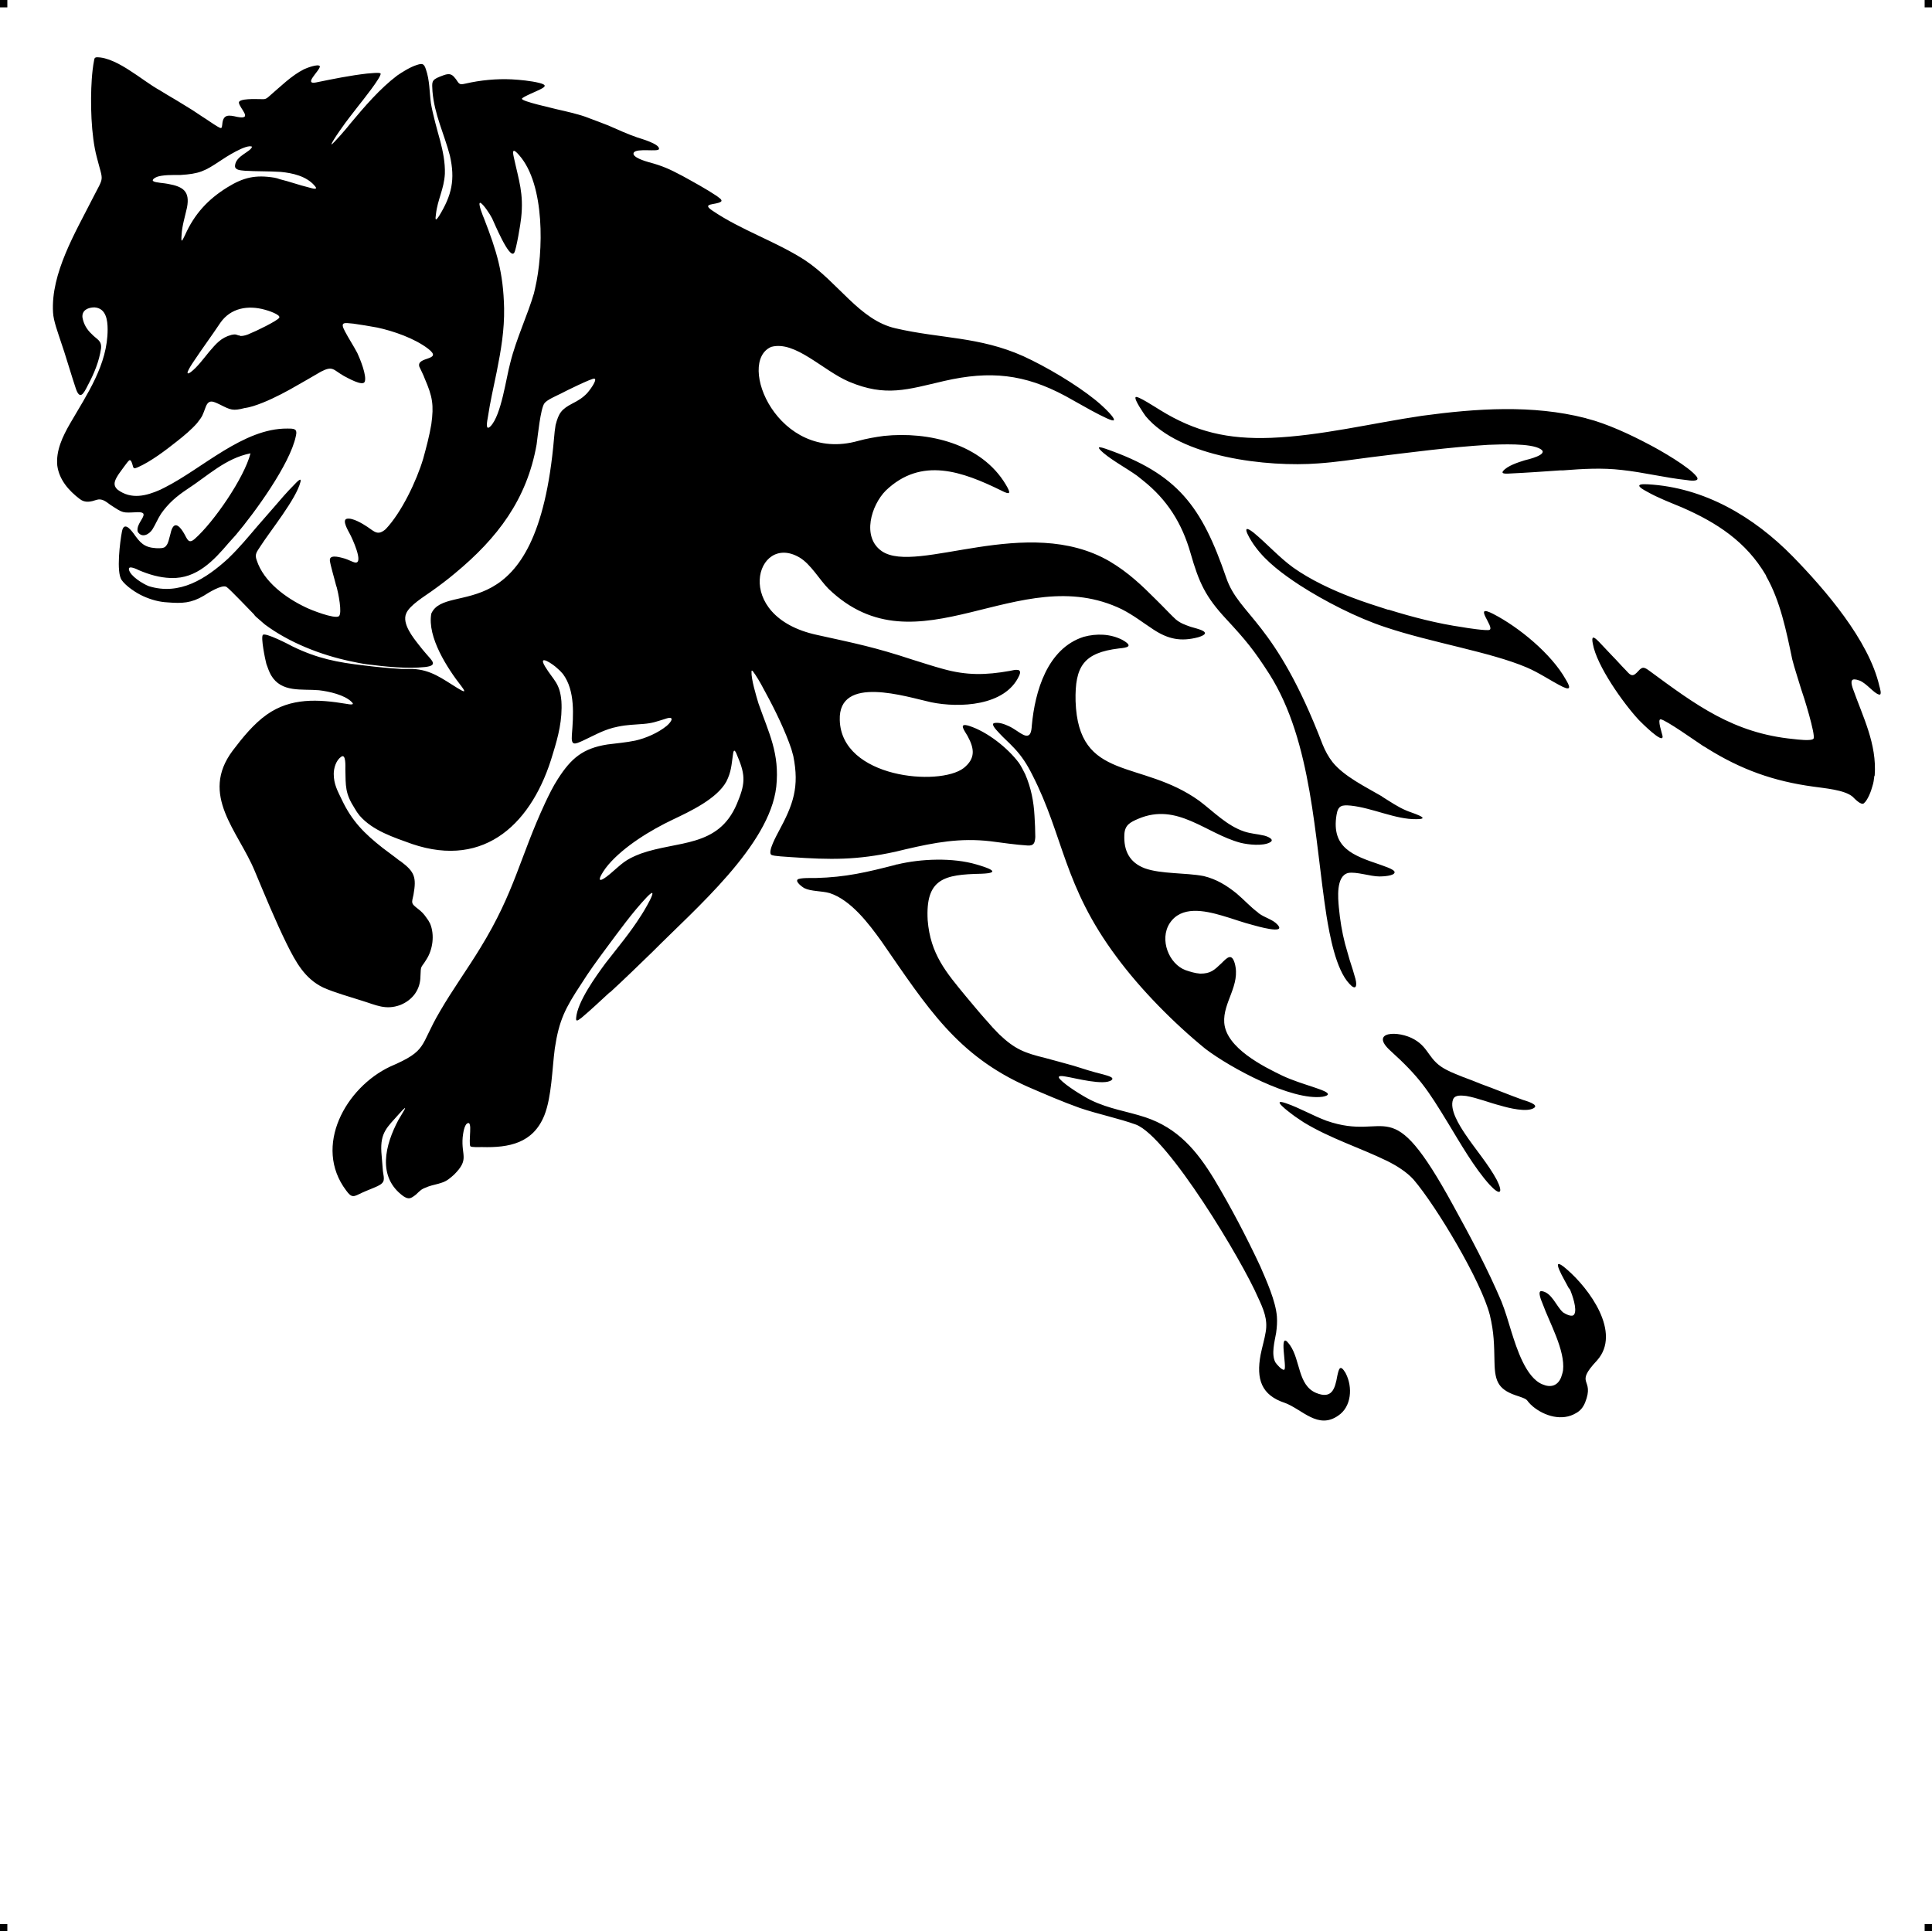 <?xml version="1.0" encoding="UTF-8"?> <!-- Creator: CorelDRAW X7 --> <?xml-stylesheet href="lup-tribal-v3.css" type="text/css"?> <svg xmlns="http://www.w3.org/2000/svg" xmlns:xlink="http://www.w3.org/1999/xlink" xml:space="preserve" width="4.994in" height="4.993in" version="1.1" style="shape-rendering:geometricPrecision; text-rendering:geometricPrecision; image-rendering:optimizeQuality; fill-rule:evenodd; clip-rule:evenodd" viewBox="0 0 4990 4989"> <g id="Layer_x0020_1">  <g id="_889318656"> <rect class="fil0" width="18.958" height="19.065"></rect> <rect class="fil0" x="4971" width="18.958" height="19.065"></rect> <rect class="fil0" y="4970" width="18.958" height="19.065"></rect> <rect class="fil0" x="4971" y="4970" width="18.958" height="19.065"></rect> </g> <path class="fil1" d="M1738 2117c44,-21 113,-53 138,-98 13,-26 13,-42 17,-69 2,-21 8,-7 12,4 22,51 19,73 -2,123 -48,113 -152,94 -248,128 -42,16 -48,26 -80,53 -45,37 -21,-4 -4,-24 41,-48 110,-90 167,-117zm-217 -1812c-25,-10 -58,-17 -84,-23 -10,-3 -90,-20 -89,-27 2,-5 40,-20 47,-24 19,-9 13,-13 -3,-17 -20,-5 -50,-8 -70,-9 -39,-2 -81,2 -120,11 -20,5 -16,-3 -29,-17 -11,-13 -23,-6 -37,-1 -23,9 -20,15 -19,38 5,60 30,109 45,166 14,62 5,102 -28,156 -10,15 -10,9 -8,-5 4,-37 21,-65 23,-104 1,-29 -5,-58 -12,-85 -8,-29 -19,-68 -24,-97 -4,-30 -3,-59 -13,-88 -5,-15 -9,-16 -24,-11 -16,5 -37,18 -50,27 -45,34 -85,81 -121,124 -4,6 -47,56 -49,54 1,-8 38,-59 46,-69 8,-10 16,-21 24,-31 8,-10 60,-75 57,-83 -2,-4 -30,0 -35,0 -44,5 -88,14 -132,23 -16,3 -15,-4 -7,-15 3,-5 19,-23 17,-27 -4,-7 -35,5 -41,8 -32,16 -61,45 -89,69 -11,10 -12,8 -27,8 -8,0 -52,-2 -52,9 1,14 38,45 -4,37 -22,-5 -37,-8 -39,20 -1,10 -2,11 -12,5 -12,-7 -27,-18 -40,-26 -16,-11 -33,-22 -50,-32 -19,-12 -39,-23 -58,-35 -27,-15 -52,-35 -79,-52 -23,-15 -58,-35 -86,-34 -5,1 -5,3 -6,8 -3,15 -5,34 -6,49 -4,59 -2,145 13,201 17,67 20,46 -11,107 -44,87 -108,193 -102,294 1,22 13,53 20,75 3,9 6,18 9,27 10,31 19,62 29,92 11,35 21,16 32,-6 16,-30 29,-61 34,-95 2,-21 -11,-23 -24,-37 -13,-12 -21,-26 -24,-43 -2,-19 15,-26 31,-26 30,2 34,33 34,57 0,91 -53,167 -97,243 -19,33 -37,70 -33,109 5,36 29,64 58,86 14,11 29,7 44,2 14,-4 24,5 35,13 34,22 30,21 70,19 39,-1 -7,28 1,51 11,17 30,6 38,-7 8,-13 13,-26 22,-40 19,-27 40,-45 67,-63 54,-35 99,-80 164,-93 -16,63 -95,178 -144,221 -16,14 -19,1 -27,-13 -9,-16 -25,-37 -34,-7l-1 4 -1 4c-1,3 -2,7 -3,11 -2,8 -4,16 -11,22 -6,4 -16,3 -23,3 -31,-2 -41,-14 -58,-38 -9,-12 -25,-31 -30,-5 -5,26 -15,104 -1,125 11,16 38,34 56,42 20,9 41,15 63,16 37,3 61,2 93,-17 11,-7 47,-30 59,-23 9,6 59,59 71,71 1,2 3,4 5,6 8,7 15,13 23,20 63,47 145,79 221,95 14,3 28,6 43,8 47,6 103,12 150,7 35,-4 17,-17 2,-35 -6,-7 -12,-14 -18,-22 -15,-19 -44,-55 -33,-81 8,-21 48,-45 66,-58 21,-15 41,-30 60,-46 110,-91 186,-191 211,-333 3,-22 10,-92 20,-106 6,-9 32,-20 42,-25 11,-6 80,-40 87,-39 10,2 -15,34 -18,37 -11,12 -24,20 -38,27 -29,15 -36,25 -44,56 -2,12 -3,22 -4,34 -44,510 -278,365 -317,453 -11,61 42,142 78,188 16,21 1,11 -11,4 -39,-24 -68,-47 -115,-49 -10,0 -20,0 -29,0 -32,-2 -64,-5 -96,-9 -70,-8 -121,-18 -185,-49 -9,-5 -71,-37 -77,-30 -6,6 6,64 9,75 4,11 7,20 12,29 27,46 79,35 124,39 26,3 66,12 84,30 11,10 -8,6 -14,5 -72,-12 -143,-16 -205,28 -34,24 -63,60 -88,93 -86,115 14,207 57,311 26,62 53,128 83,189 23,46 46,89 94,112 29,13 69,24 100,34 36,11 61,25 99,11 32,-13 52,-40 52,-75 1,-29 1,-19 15,-42 17,-26 22,-64 10,-93 -3,-6 -6,-11 -10,-16 -6,-9 -13,-16 -21,-22 -19,-15 -17,-14 -12,-37 8,-45 3,-59 -33,-86 -4,-2 -7,-5 -11,-8 -12,-9 -24,-18 -36,-27 -47,-37 -79,-69 -105,-124 -11,-23 -21,-40 -21,-67 0,-15 6,-35 19,-44 13,-10 11,26 11,32 1,44 -1,62 24,101 4,7 8,13 13,19 34,39 88,56 135,73 191,65 313,-57 364,-233 14,-45 25,-88 22,-136 -4,-47 -20,-53 -42,-89 -21,-35 22,-5 31,4 5,4 10,9 15,15 32,43 27,107 23,158 -2,28 7,24 29,14 28,-13 48,-25 77,-33 5,-1 8,-2 13,-3 24,-5 42,-5 66,-7 24,-2 33,-6 56,-13 25,-9 18,6 4,18 -22,18 -54,32 -81,38 -24,5 -49,7 -72,10 -64,10 -94,36 -128,89 -13,20 -23,41 -33,62 -66,142 -78,229 -167,374 -34,56 -72,108 -105,165 -53,90 -30,100 -128,142 -115,54 -200,206 -114,320 15,21 20,16 41,6 13,-6 27,-11 40,-17 21,-10 17,-18 14,-39 -1,-16 -3,-33 -4,-49 -3,-51 15,-64 46,-99 32,-36 5,3 -2,16 -34,64 -56,147 13,197 14,9 19,6 32,-4 13,-12 13,-14 32,-21 11,-4 24,-6 35,-10 13,-4 22,-12 32,-21 40,-40 18,-48 22,-96 1,-9 4,-35 14,-37 8,-2 5,24 5,29 0,5 -2,28 1,31 3,3 25,2 30,2 70,2 132,-10 161,-82 19,-48 20,-120 27,-173 11,-73 27,-104 68,-166 20,-32 42,-62 65,-93 32,-43 68,-93 105,-132 38,-39 -12,44 -16,49 -27,43 -60,82 -91,122 -25,34 -73,100 -76,142 -1,12 8,3 14,-1 25,-21 48,-43 72,-65l2 -1c37,-34 74,-70 110,-105 109,-110 302,-274 319,-426 9,-86 -19,-138 -46,-215 -6,-20 -19,-63 -18,-82 0,-9 8,6 10,8 10,15 19,32 28,49 23,42 50,98 65,143 2,6 3,12 5,18 16,80 0,125 -38,195 -4,8 -29,52 -19,60 6,4 42,5 51,6 102,7 170,8 270,-14 9,-2 17,-4 25,-6 77,-18 142,-30 220,-21 32,4 64,9 96,11 16,1 19,-6 20,-22 0,-16 -1,-38 -2,-54 -2,-38 -9,-73 -24,-108 -5,-10 -10,-20 -16,-29 -29,-39 -82,-81 -129,-96 -29,-9 -12,12 -4,26 18,33 21,58 -10,83 -63,48 -316,26 -320,-124 -4,-118 172,-60 236,-46 73,15 191,10 227,-68 10,-21 -10,-16 -24,-13 -62,11 -111,12 -172,-5 -26,-7 -53,-16 -79,-24 -97,-32 -147,-42 -247,-64 -222,-48 -157,-266 -45,-200 29,17 52,58 75,81 231,222 491,-77 758,53 31,16 52,33 81,52 38,25 71,32 116,20 42,-13 -4,-22 -20,-27 -14,-5 -26,-9 -38,-19 -11,-10 -24,-24 -35,-35 -5,-5 -10,-10 -15,-15 -37,-37 -72,-71 -121,-100 -213,-124 -497,35 -588,-26 -53,-36 -28,-119 10,-157 92,-88 198,-49 298,0 25,13 25,7 12,-15 -63,-106 -200,-138 -315,-126 -23,3 -45,7 -67,13 -207,58 -315,-204 -224,-243 62,-17 133,61 201,90 95,40 151,20 246,-2 118,-27 207,-18 313,39 12,6 123,72 125,62 3,-8 -40,-46 -48,-52 -51,-41 -127,-86 -186,-113 -114,-51 -214,-45 -330,-72 -93,-21 -148,-119 -234,-176 -76,-49 -164,-77 -239,-128 -30,-20 9,-14 22,-23 6,-5 -8,-12 -11,-15 -27,-18 -60,-36 -89,-52l-2 -1c-30,-16 -50,-25 -84,-34 -7,-2 -46,-13 -39,-25 8,-12 63,-1 65,-9 3,-13 -47,-27 -56,-30 -26,-9 -50,-20 -75,-31 -16,-6 -33,-13 -50,-19zm2260 2478c-14,-6 -31,-12 -44,-19 -48,-24 -44,-56 -84,-79 -41,-24 -117,-21 -62,29 75,68 96,100 149,187 31,51 68,116 108,160 27,29 35,21 18,-13 -22,-41 -56,-80 -82,-119 -14,-21 -41,-63 -31,-89 5,-13 23,-10 34,-9 29,5 61,18 89,25 20,6 68,18 86,6 14,-9 -23,-19 -29,-21 -36,-13 -72,-28 -108,-41 -14,-6 -28,-11 -41,-16 -1,-1 -2,-1 -3,-1zm-4 -1163c-63,-9 -129,-26 -190,-45l-2 0c-31,-10 -63,-20 -94,-32 -50,-19 -106,-45 -151,-77 -37,-27 -67,-61 -102,-90 -41,-32 -4,26 4,36 29,40 73,72 114,99 65,42 149,85 222,109 119,40 271,64 365,104 33,14 61,34 93,50 25,12 17,-4 8,-19 -37,-66 -121,-135 -187,-169 -56,-29 5,35 -10,41 -6,3 -60,-5 -70,-7zm-126 1427c59,69 175,263 197,350 11,46 11,76 12,122 1,52 11,72 63,88 29,10 15,8 36,26 30,25 76,39 112,17 11,-6 18,-15 23,-27 26,-65 -30,-44 31,-109 64,-72 -21,-186 -78,-235 -51,-45 -3,32 4,47 1,1 2,3 4,5 6,14 19,51 11,64 -5,9 -23,-1 -29,-5 -18,-16 -29,-52 -56,-55 -11,0 1,27 3,32 18,50 59,121 53,173 -1,6 -3,12 -5,18 -9,22 -27,27 -48,18 -43,-17 -67,-94 -80,-135 -8,-26 -16,-54 -26,-79 -36,-85 -80,-167 -124,-247 -167,-306 -165,-163 -328,-220 -35,-13 -69,-33 -104,-45 -43,-15 8,23 16,29 9,7 19,13 29,20 69,42 144,65 216,100 24,12 50,28 68,48zm-576 -1618c22,77 39,113 92,170 50,54 71,79 112,143 110,174 116,423 147,623 8,49 24,139 59,176 16,18 21,8 16,-12 -4,-15 -10,-34 -15,-49 -4,-14 -8,-28 -12,-42 -8,-31 -13,-62 -16,-94 -2,-23 -8,-81 24,-89 21,-4 57,9 81,9 7,0 39,-1 39,-11 0,-8 -32,-17 -39,-20 -68,-23 -125,-43 -111,-128 4,-25 14,-26 37,-24 56,6 116,36 169,35 45,0 -17,-18 -25,-22 -22,-9 -42,-23 -63,-36l-1 -1c-41,-24 -97,-51 -127,-88 -11,-14 -19,-29 -26,-46 -123,-321 -215,-331 -249,-431 -63,-183 -124,-268 -312,-333 -21,-7 -22,-4 -5,11 25,21 59,39 87,59 5,4 10,8 15,12 63,50 101,111 123,188zm1281 -189c6,1 37,6 26,-9 -19,-25 -94,-68 -123,-83 -47,-25 -109,-54 -161,-67l-3 -1c-137,-35 -282,-25 -422,-6 -129,19 -262,52 -391,57 -110,4 -194,-15 -286,-72 -7,-4 -60,-39 -63,-33 -4,6 21,42 26,49 89,107 315,132 446,122 44,-3 91,-10 136,-16 99,-12 203,-26 303,-32 32,-1 109,-5 135,11 23,14 -33,27 -41,29 -16,5 -45,14 -56,28 -7,9 16,6 20,6 43,-2 85,-5 128,-8 2,0 5,0 7,0 51,-4 101,-7 152,-1 56,6 111,20 167,26zm-1861 1334c-51,-62 -92,-109 -99,-197 -6,-108 43,-118 138,-120 60,-2 12,-17 -12,-24 -61,-18 -143,-15 -205,0l-2 0 -2 1c-74,19 -128,32 -206,34 -8,0 -42,-1 -47,4 -6,6 12,19 17,22 18,9 45,7 66,13 55,18 101,79 134,125 119,172 195,294 377,375 44,19 90,39 135,55 47,16 101,27 145,43 83,32 275,353 315,446 14,30 26,57 20,90 -3,19 -9,38 -13,58 -12,64 2,105 63,125 45,17 85,69 137,33 35,-23 38,-74 20,-109l-1 -2c-14,-23 -17,-10 -21,8 -6,34 -14,61 -55,44 -47,-20 -40,-84 -67,-123l-3 -4c-28,-37 -4,63 -12,67 -5,3 -20,-14 -23,-19 -11,-21 -2,-53 2,-76 2,-15 3,-27 2,-42 -3,-40 -27,-93 -43,-130 -35,-75 -77,-155 -119,-225 -45,-74 -94,-132 -178,-160 -49,-16 -92,-21 -140,-44 -22,-11 -64,-37 -80,-54 -11,-12 9,-8 15,-7 25,4 99,24 118,9 10,-8 -18,-13 -23,-15 -25,-6 -50,-14 -75,-22 -24,-7 -48,-13 -73,-20 -53,-13 -78,-22 -119,-61 -12,-12 -23,-24 -34,-37l-1 -1c-18,-20 -34,-40 -51,-60zm2067 -1085c36,63 52,142 67,214 6,24 16,53 23,77 6,16 38,119 32,128 -5,7 -43,2 -52,1 -155,-15 -252,-88 -373,-177 -16,-12 -19,-8 -32,6 -12,12 -18,4 -28,-7 -12,-12 -23,-25 -35,-37 -11,-12 -23,-24 -34,-36l-2 -2c-13,-13 -18,-13 -14,7 10,57 79,154 119,197 3,3 65,66 61,41 -1,-6 -14,-43 -5,-43 13,1 93,58 110,69 4,2 7,4 10,6 88,55 172,85 275,99 27,4 80,8 101,26 5,5 22,23 29,17 10,-8 19,-32 22,-44 3,-9 4,-17 5,-26l1 -2c6,-82 -31,-152 -57,-226 -6,-19 -4,-27 18,-19 18,7 37,33 50,36 9,3 2,-18 1,-22 -27,-118 -140,-249 -224,-335 -100,-102 -228,-178 -374,-186 -33,-2 -25,7 -2,19 28,16 60,28 91,41 89,39 165,88 216,175l1 3zm-1464 580c-151,-109 -313,-48 -320,-258 -2,-90 21,-125 112,-136 21,-2 39,-5 9,-22 -31,-16 -67,-17 -100,-8 -94,30 -126,141 -134,229 -1,15 -3,33 -22,24 -14,-7 -23,-16 -39,-23 -11,-5 -25,-10 -37,-7 -9,4 12,23 15,27 11,12 24,23 35,35l2 2c20,21 34,43 47,69 82,160 80,286 218,471 62,84 148,171 229,237 64,49 223,135 303,124 38,-7 -14,-21 -24,-25 -27,-9 -53,-17 -79,-29 -50,-24 -146,-72 -151,-137 -4,-53 43,-97 27,-154 -8,-27 -20,-14 -34,0 -19,18 -28,27 -55,27 -14,-1 -26,-5 -38,-9 -43,-16 -68,-79 -41,-121 30,-46 90,-33 135,-20 28,8 54,18 82,25 4,1 85,25 62,-1 -12,-14 -33,-18 -49,-30l-2 -2c-19,-14 -36,-33 -55,-49 -26,-21 -52,-37 -85,-45 -47,-9 -110,-5 -152,-20 -40,-15 -55,-46 -53,-87 1,-25 15,-32 36,-41 101,-43 174,38 264,62 20,5 58,9 76,-1 15,-8 -10,-17 -17,-18 -17,-4 -30,-4 -49,-10 -45,-15 -79,-51 -116,-79zm-2124 -1223c42,9 97,28 132,55 40,31 -31,19 -23,46 3,7 11,22 14,31 20,46 24,68 17,118 -5,30 -13,60 -21,89 -17,57 -56,139 -97,182 -20,17 -28,7 -47,-6 -12,-8 -38,-24 -53,-21 -14,3 4,32 8,40 4,7 37,77 13,73 -6,-1 -19,-8 -26,-10 -8,-2 -37,-12 -39,2l0 3c1,11 13,51 16,64l1 3 1 3c3,11 15,67 5,74 -12,7 -71,-16 -85,-23 -51,-24 -109,-66 -127,-122 -6,-16 1,-22 9,-35 27,-42 93,-123 104,-167 4,-15 -12,3 -15,6 -20,20 -37,40 -55,61 -14,16 -27,31 -41,47 -23,27 -47,56 -73,81 -1,1 -2,2 -3,3 -57,52 -125,96 -205,71 -15,-6 -48,-26 -51,-43 -2,-12 22,0 26,2 26,11 53,19 81,20l3 0c65,2 109,-45 148,-91 6,-7 12,-13 18,-20 49,-58 140,-183 155,-255 5,-20 -4,-20 -22,-20 -113,-1 -219,103 -316,152 -4,2 -8,4 -12,6 -36,16 -75,26 -110,0 -15,-13 -6,-27 3,-41 4,-5 23,-33 27,-35 5,-3 8,11 9,14 2,9 5,7 13,4 34,-15 72,-44 101,-67 19,-15 37,-30 52,-47 15,-19 14,-20 22,-41 8,-22 20,-15 37,-7 28,14 33,17 64,9 8,-1 15,-3 22,-5 32,-10 66,-27 95,-43 27,-15 54,-31 80,-46 31,-16 31,-5 59,11 8,4 49,28 54,15 6,-15 -12,-59 -19,-74 -10,-19 -22,-37 -32,-56 -14,-26 -1,-22 22,-20 20,3 40,6 61,10zm-481 115c-23,16 7,-27 9,-30 22,-33 45,-64 67,-97 27,-39 72,-46 115,-34 5,1 43,13 37,21 -5,8 -63,36 -74,40 -8,4 -17,7 -26,7l-1 -1c-10,-1 -8,-5 -22,-2 -27,7 -40,23 -58,44 -14,17 -30,39 -47,52zm834 -555c-5,-22 1,-20 14,-5 67,76 63,250 41,344 -1,5 -2,9 -3,13 -16,55 -46,118 -61,179 -11,40 -23,135 -51,164 -15,15 -8,-17 -7,-23 6,-40 15,-79 23,-118 11,-55 20,-108 19,-164 -2,-92 -19,-147 -52,-232 -1,-2 -18,-43 -9,-40 8,4 25,30 30,40 4,8 45,108 57,89 5,-6 17,-77 18,-90 7,-63 -6,-97 -19,-157zm-861 46c49,-3 63,-10 102,-36 13,-9 69,-45 83,-37 -4,14 -42,23 -44,49 -1,12 16,12 25,13 31,2 62,1 93,3 31,3 66,11 87,35 13,14 -7,7 -15,5 -25,-6 -49,-15 -74,-21 -5,-2 -9,-3 -14,-4 -49,-8 -80,-1 -122,25 -50,31 -85,69 -109,123 -7,14 -11,24 -9,0 1,-23 9,-48 14,-71 8,-42 -10,-54 -49,-61 -8,-2 -33,-3 -38,-7 -5,-3 4,-9 7,-10 14,-7 47,-6 63,-6z"></path> </g> </svg> 